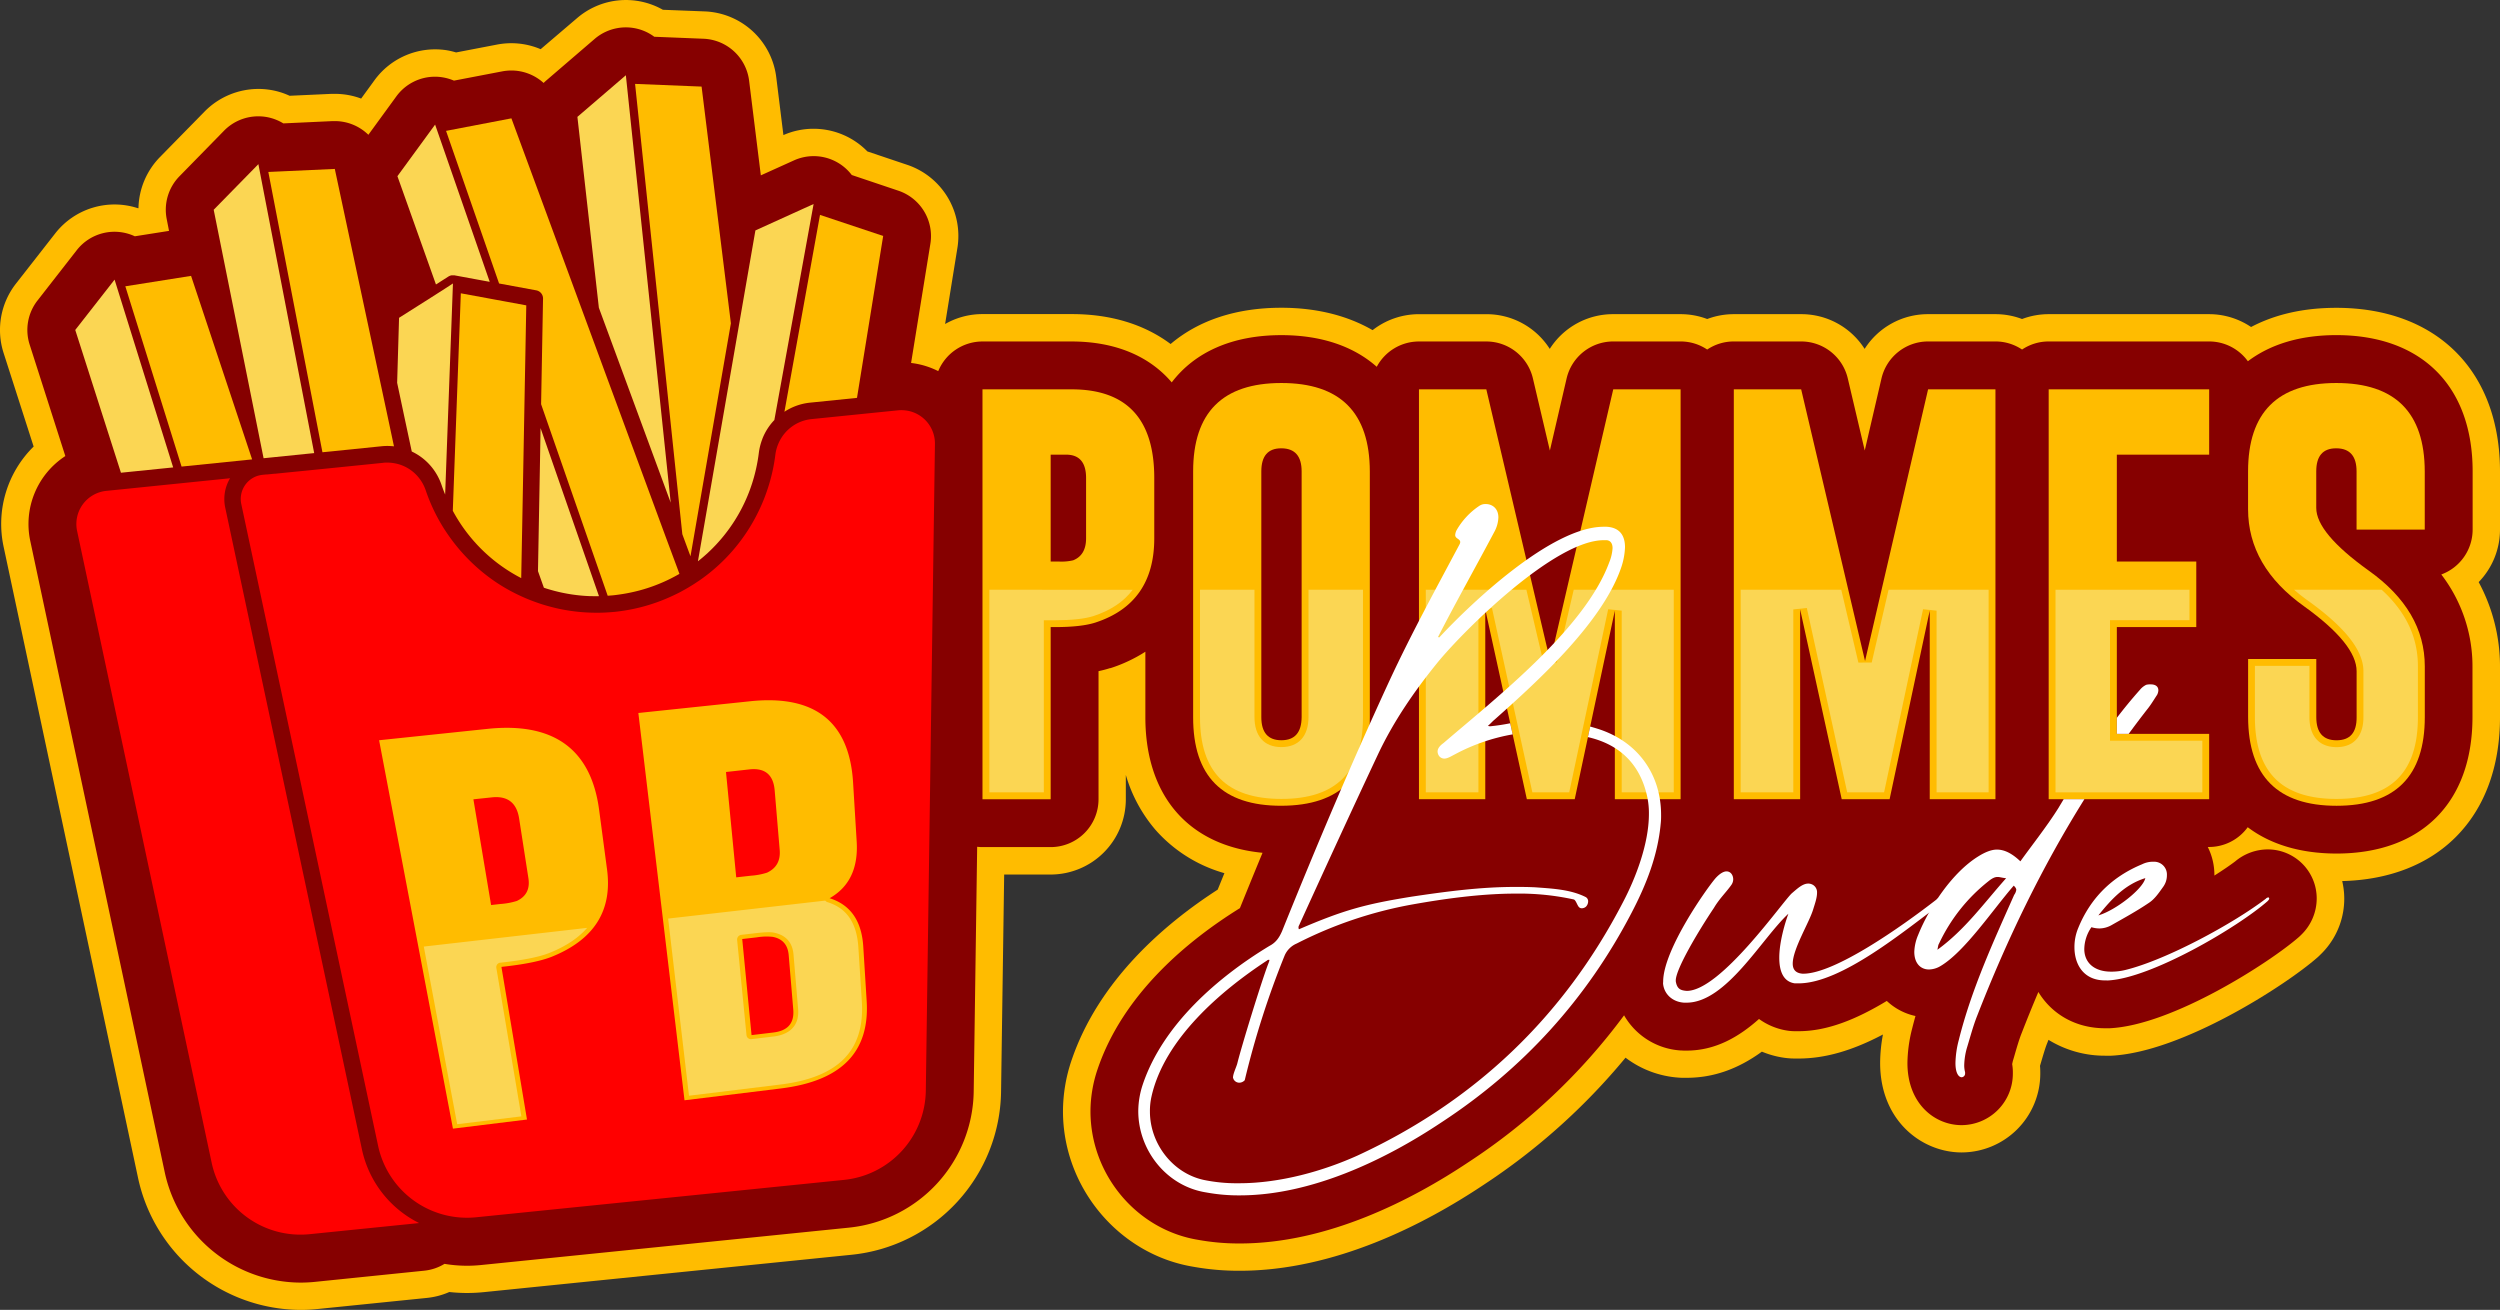 <svg xmlns="http://www.w3.org/2000/svg" viewBox="0 0 1096.33 574.43"><rect x="0" y="0" width="1096.33" height="574.43" fill="#333333" stroke="none"/><defs><style>.cls-1{fill:#ffbc00;}.cls-2{fill:#860000;}.cls-3{fill:#fbd653;}.cls-4{fill:red;}.cls-5{fill:#fff;}</style></defs><g id="Ebene_2" data-name="Ebene 2"><g id="Layer_1" data-name="Layer 1"><path class="cls-1" d="M131.8,574.43A73.2,73.2,0,0,1,60.57,516.7l-59-277a47.61,47.61,0,0,1,13.18-43.87L1.57,154.77A33,33,0,0,1,7,124.38l17.25-22.07a33,33,0,0,1,36.24-11l.23,0A33,33,0,0,1,70.13,68.9l19.6-20A33.19,33.19,0,0,1,113.31,39a32.86,32.86,0,0,1,9.5,1.4A31.81,31.81,0,0,1,127,42l18.33-.84c.51,0,1,0,1.52,0a32.87,32.87,0,0,1,11.52,2.07l5.82-8A32.91,32.91,0,0,1,195.69,22,32.48,32.48,0,0,1,200,23l18-3.46a33.43,33.43,0,0,1,6.22-.59,32.8,32.8,0,0,1,12.87,2.62L253,8a32.86,32.86,0,0,1,37.7-3.71L309,5a32.9,32.9,0,0,1,31.42,28.92l3.13,25.32a32.69,32.69,0,0,1,13.22-2.77,33,33,0,0,1,23.61,9.94l17.4,5.85a32.89,32.89,0,0,1,22.06,36.55l-5.38,33.28a32.88,32.88,0,0,1,16.39-4.35h39.24c17.08,0,31.79,4.54,43.26,13.12,12.33-10.45,28.87-15.9,48.58-15.9,15.24,0,28.84,3.37,40,9.82a33,33,0,0,1,20.38-7h29.53A32.85,32.85,0,0,1,679.62,153a32.85,32.85,0,0,1,27.84-15.23H737a32.92,32.92,0,0,1,11.67,2.13,33,33,0,0,1,11.67-2.13h29.54A32.87,32.87,0,0,1,817.7,153a32.85,32.85,0,0,1,27.83-15.23h29.54a33,33,0,0,1,11.67,2.13,33,33,0,0,1,11.67-2.13h70.38a33,33,0,0,1,18.38,5.63c10.61-5.59,23.13-8.41,37.38-8.41,21.61,0,39.74,6.7,52.41,19.37s19.37,30.79,19.37,52.41v25.5a33.12,33.12,0,0,1-9.35,23,77.84,77.84,0,0,1,9.35,37v22.27c0,21.64-6.69,39.78-19.33,52.46-12.17,12.21-29.37,18.88-49.87,19.38a33.92,33.92,0,0,1-9.52,32.22c-.5.5-1,1-1.58,1.48-13.71,12-59.13,41.37-90.19,42.88-.53,0-1.06,0-1.6,0h-1.1A47,47,0,0,1,898.33,456c-.18.45-.61,1.55-.63,1.61-.77,1.92-1.57,4.64-2.42,7.52,0,0-.46,1.59-.67,2.28q.12,1.38.12,2.76v.55a34.6,34.6,0,0,1-34.47,34.66c-17.34,0-35.76-13.75-35.76-39.25a68.73,68.73,0,0,1,1.23-12.47c-13.59,7.16-25.5,10.54-37,10.54h-1.66a33.27,33.27,0,0,1-4.68-.34,40.18,40.18,0,0,1-9.75-2.68c-10.56,7.71-21.43,11.47-33,11.47h-1.11c-.75,0-1.52,0-2.27-.07a43.46,43.46,0,0,1-23.41-8.75,280,280,0,0,1-62.6,56c-25.61,17.06-65,37.44-106.61,37.44a112.47,112.47,0,0,1-20.44-1.78c-32.53-5.43-57.05-34.71-57.05-68.18a70.08,70.08,0,0,1,3.72-22.22C481.74,430,510.62,405.22,534,390.13l2.94-7.22a63.24,63.24,0,0,1-30.23-19,64.89,64.89,0,0,1-13-24.08v10.68a33,33,0,0,1-33,33H440.36L439,478.75a72.9,72.9,0,0,1-65.53,71.5L212.2,566.64a73.74,73.74,0,0,1-7.42.38,72.17,72.17,0,0,1-7.75-.43,32.37,32.37,0,0,1-9.85,2.59l-47.94,4.87a71,71,0,0,1-7.44.38Z"/><path class="cls-2" d="M1084.33,232.24v-25.5c0-37.43-22.35-59.78-59.78-59.78-15.81,0-28.91,4-38.78,11.46a21,21,0,0,0-17-8.68H898.41a20.87,20.87,0,0,0-11.67,3.55,20.87,20.87,0,0,0-11.67-3.55H845.53A21,21,0,0,0,825.08,166l-7.33,31.56-7.44-31.62a21,21,0,0,0-20.44-16.2H760.33a20.87,20.87,0,0,0-11.67,3.55A20.87,20.87,0,0,0,737,149.74H707.46A21,21,0,0,0,687,166l-7.33,31.59-7.44-31.64a21,21,0,0,0-20.44-16.2H622.26a21,21,0,0,0-18.51,11.1c-10.17-9-24.35-13.88-41.82-13.88-21.46,0-37.93,7.37-48.09,20.72-9.82-11.54-24.75-17.89-43.75-17.94H430.85a21,21,0,0,0-19.4,13,35.64,35.64,0,0,0-11.91-3.58L408,106.9a21,21,0,0,0-14-23.26l-20.47-6.89a21,21,0,0,0-16.71-8.28,20.94,20.94,0,0,0-8.67,1.88L333.65,76.9l-5.14-41.51a21,21,0,0,0-20-18.4l-21.59-.87a20.63,20.63,0,0,0-4.71-2.63,21,21,0,0,0-21.44,3.58L239.53,35.32c-.4.34-.77.7-1.14,1.06a21,21,0,0,0-14.1-5.46,21.39,21.39,0,0,0-4,.37l-21.22,4.07a21.19,21.19,0,0,0-5.19-1.48,20.46,20.46,0,0,0-3.11-.24,21,21,0,0,0-16.95,8.61L161.54,59.11a21,21,0,0,0-14.71-6l-1,0-21.58,1a20.91,20.91,0,0,0-11-3.1,21,21,0,0,0-15,6.31L78.7,77.3a21,21,0,0,0-5.58,18.83l1,5.12-15,2.37a21,21,0,0,0-25.45,6.08L16.46,131.77A21,21,0,0,0,13,151.11L28.65,200a35.57,35.57,0,0,0-15.37,37.24l59,277a61.13,61.13,0,0,0,59.49,48.22h0a61.73,61.73,0,0,0,6.23-.31L186,557.24a21,21,0,0,0,8.93-3,59.88,59.88,0,0,0,9.88.83h0a61.5,61.5,0,0,0,6.21-.32l161.28-16.39A60.9,60.9,0,0,0,427,478.58l1.52-107.24a19.8,19.8,0,0,0,2.32.14h29.9a21,21,0,0,0,21-21V294.32a49.9,49.9,0,0,0,5-1.31L487,293a65.65,65.65,0,0,0,15.28-7.2v28.72c0,34.61,19,56.33,51.38,59.46-3.24,7.84-6.54,15.91-9.92,24.27-22.75,14.12-51.22,37.51-62.43,70.68a58,58,0,0,0-3.1,18.41c0,27.77,20.24,51.93,47.14,56.36a100.22,100.22,0,0,0,18.35,1.6c38.64,0,75.71-19.28,100-35.47a265.81,265.81,0,0,0,68.51-64.58,30.84,30.84,0,0,0,24.91,15.42c.48,0,1,.05,1.44.05h1.11c12.58,0,22.9-6,31.71-13.87A28.54,28.54,0,0,0,784.11,452a21.08,21.08,0,0,0,3,.21h1.66c12.58,0,25.33-5.23,38.65-13.27A26.38,26.38,0,0,0,840,445.55q-.75,2.68-1.44,5.42a63.58,63.58,0,0,0-2.09,15.19c0,17.89,12,27.25,23.76,27.25a22.59,22.59,0,0,0,22.47-22.66v-.55a21.09,21.09,0,0,0-.3-3.55c.08-.41.21-1,.32-1.45.35-1.13.68-2.27,1-3.41.93-3.17,1.81-6.16,2.79-8.61a.87.87,0,0,1,.07-.17q3.57-9.19,7.31-18c5.93,9.79,16.44,15.91,29.2,15.91h1.1l1,0c27.7-1.35,70.5-29.11,82.86-39.93.35-.3.68-.61,1-.94a22.19,22.19,0,0,0,6.9-16,21.49,21.49,0,0,0-21.37-21.56,22.36,22.36,0,0,0-14.4,5.28c-2.55,1.92-5.65,4-9.1,6.2a1.7,1.7,0,0,0,0-.22,27.27,27.27,0,0,0-2.9-12.32h.52a21,21,0,0,0,17-8.67c9.87,7.47,23,11.51,38.82,11.55h.05c37.37,0,59.69-22.38,59.69-59.87V292.21a66.13,66.13,0,0,0-13.67-40.28A21,21,0,0,0,1084.33,232.24Z"/><polygon class="cls-1" points="278.5 36.79 299.22 234.25 302.8 243.96 320.52 141.78 307.67 37.97 278.5 36.79"/><path class="cls-1" d="M292.11,235.92l-20.84-56.54L266,165.13l-5.24-14.23-36.49-99-28.66,5.49,23.25,66.93,16.28,3a3.63,3.63,0,0,1,3,3.63l-.85,46.3,29.2,84c.8-.06,1.6-.11,2.4-.19,1.43-.15,2.83-.35,4.22-.57,1.21-.19,2.4-.42,3.58-.67s2.38-.53,3.55-.84a72.08,72.08,0,0,0,13.77-5.2c1.16-.59,2.32-1.2,3.45-1.84l.49-.28-.73-2Z"/><path class="cls-1" d="M359.6,94.24,344,180.58a25,25,0,0,1,11.2-4l20.62-2.1,11.48-71Z"/><path class="cls-1" d="M229,231.08l.19-10.28.78-42.38.19-10.49.2-10.49.43-23.53-9.2-1.7-4.1-.75-4.1-.76-11.31-2.08-.53,14.49-.37,9.8-.36,9.79L198.57,224a71.07,71.07,0,0,0,30,29.52l.23-12.17Z"/><polygon class="cls-1" points="54.96 125.55 79.62 204.61 110.56 201.46 83.79 120.98 54.96 125.55"/><path class="cls-1" d="M146.82,74.08l-29.15,1.33L141.4,198.33l26-2.64a23.66,23.66,0,0,1,2.37-.12,26.12,26.12,0,0,1,3,.16l-2.59-12.21Z"/><polygon class="cls-3" points="274.46 33 271.12 35.87 253.21 51.25 262.62 134.96 267.88 149.22 289.03 206.61 294.13 220.44 274.92 37.39 274.46 33"/><path class="cls-3" d="M236.88,198.24l-.77,41.94-.19,10.28,2.59,7.28c1.42.48,2.86.9,4.31,1.29a72.16,72.16,0,0,0,16,2.4c1.28,0,2.56.06,3.85,0l-25.62-73.72Z"/><path class="cls-3" d="M190.81,54.64l-2.6,3.56L174.28,77.26l16.9,47.49,3.14-2,2.37-1.51h0c.09-.06.2-.1.29-.15l.33-.16a2.46,2.46,0,0,1,.29-.09l.38-.1.29,0,.41,0h.08a1.46,1.46,0,0,0,.22,0c.1,0,.2,0,.3,0l11.38,2.1,4.1.75L192.26,58.81Z"/><path class="cls-3" d="M352.76,91.29l-21.49,9.76-4.95,28.52-2.13,12.29-2.13,12.29-16,92q2.23-1.75,4.32-3.68a71.29,71.29,0,0,0,21.48-38.32c.37-1.82.68-3.67.91-5.54a25.93,25.93,0,0,1,1.36-5.62c.11-.31.22-.62.34-.92a25.2,25.2,0,0,1,5.11-7.87L356,93.81l.79-4.34Z"/><path class="cls-3" d="M197.92,143.67l.36-9.8.19-5.17.16-4.4-3.06,2-.65.42-2.49,1.59-3.13,2L175,139.37l-.84,28.51,3.18,15L180.57,198a25,25,0,0,1,11.31,10.68,25.83,25.83,0,0,1,1.79,4.09c.47,1.4,1,2.76,1.54,4.1l2.34-63.37Z"/><polygon class="cls-3" points="50.25 122.63 47.54 126.1 33 144.7 53.04 207.31 56.73 206.93 72.26 205.35 75.94 204.98 51.56 126.84 50.25 122.63"/><polygon class="cls-3" points="113.31 71.98 110.23 75.13 93.71 91.99 111.88 182.45 115.59 200.95 117.95 200.71 119.22 200.58 134.16 199.06 137.78 198.7 114.14 76.31 113.31 71.98"/><path class="cls-4" d="M406,478.29l4-283.59a14.61,14.61,0,0,0-13.42-14.77,14.89,14.89,0,0,0-2.67,0l-11.89,1.2-3.74.38-3.73.38-18.69,1.9A17.71,17.71,0,0,0,341.5,194.2a18.23,18.23,0,0,0-1.49,5.28,77.8,77.8,0,0,1-3.24,14.5c-.8,2.47-1.71,4.9-2.75,7.28-.57,1.3-1.17,2.59-1.81,3.85-.35.72-.72,1.43-1.1,2.13a78.11,78.11,0,0,1-22.56,26c-.95.7-1.91,1.38-2.89,2l-1.29.86c-.72.46-1.45.9-2.18,1.34l-.5.31-1.43.81-1.55.86-.46.25c-1.14.59-2.3,1.15-3.47,1.69A78.5,78.5,0,0,1,281,266.28c-1.18.3-2.37.57-3.56.82s-2.38.46-3.58.65c-1.42.22-2.85.42-4.29.57l-.68.05c-1.25.12-2.5.2-3.75.26s-2.54.08-3.81.07a79.34,79.34,0,0,1-15.69-1.62c-1.41-.29-2.81-.63-4.2-1s-2.88-.79-4.29-1.25l-1.52-.52c-1.21-.42-2.41-.87-3.61-1.35s-2.41-1-3.59-1.55a78.52,78.52,0,0,1-10-5.49,79.42,79.42,0,0,1-20.41-19.29q-1.82-2.46-3.44-5-1.83-2.93-3.41-6a78.53,78.53,0,0,1-4.45-10.53,18.2,18.2,0,0,0-4-6.69,17.65,17.65,0,0,0-4.43-3.41,17.1,17.1,0,0,0-1.62-.77,16.77,16.77,0,0,0-2.42-.81c-.39-.1-.78-.18-1.18-.25a17.26,17.26,0,0,0-3.61-.3c-.48,0-1,0-1.43.09l-25.31,2.57-3.62.36-3.62.37-10.09,1h0l-4.79.49-.35,0-3.27.33-.43,0-1.41.14a11.28,11.28,0,0,0-1.75.34c-.16,0-.31.07-.46.12a10.66,10.66,0,0,0-7.12,12.36h0L139.2,377.59l.77,3.61.76,3.59L165.8,502.43a39.85,39.85,0,0,0,43.06,31.38l161.29-16.39A39.9,39.9,0,0,0,406,478.29Z"/><path class="cls-4" d="M158.7,503.94,133.38,385.07l-.15-.68-.62-2.91-.77-3.61-3.94-18.51L98.77,222.62a17.92,17.92,0,0,1,2.12-12.89l-19.06,1.94-3.68.38-3.68.37L59,214l-3.69.38-3.68.37-5,.51a14.62,14.62,0,0,0-12.82,17.58l59,277a39.81,39.81,0,0,0,43.05,31.38l47.94-4.87A47.08,47.08,0,0,1,158.7,503.94Z"/><path class="cls-1" d="M430.85,170.74h39.24q36.09.09,36.09,38.88V236.1q0,28.46-25.77,36.9-6.2,2-17.78,2h-1.88v75.51h-29.9Zm29.9,28.64v46.87h3.59a22.32,22.32,0,0,0,6.28-.54q5.65-2.25,5.66-9.61V209.62q0-10.25-8.8-10.24Z"/><path class="cls-1" d="M600.71,314.48q0,38.77-38.78,38.87t-38.7-38.87V206.74q0-38.78,38.7-38.78t38.78,38.78Zm-29.9-107.74q0-10.05-8.79-10.14h-.18q-8.72,0-8.71,10.14V314.48q0,10.14,8.8,10.14t8.88-10.14Z"/><path class="cls-1" d="M707.46,170.74,679.8,289.87l-28-119.13H622.26V350.47h29.08V267.25l10.55,48.14,7.68,35.08h21l7.68-36.09,9.91-46.59v82.68H737V170.74Z"/><path class="cls-1" d="M817.88,289.88l27.65-119.14h29.54V350.48H846.25V267.79l-17.6,82.69h-21l-18.23-83.23v83.23H760.33V170.74h29.54Z"/><path class="cls-1" d="M968.79,199.38V170.74H898.41V350.47h70.38V321.83H928.3V275h34.84V246.24H928.3V199.38Z"/><path class="cls-1" d="M985.85,206.74q0-38.78,38.7-38.78t38.78,38.78v25.5h-29.9v-25.5q0-10.05-8.79-10.14h-.18q-8.72,0-8.71,10.14v16q0,11,23,27.48,24.6,17.51,24.6,42v22.27q0,38.86-38.69,38.87t-38.79-38.87V289h29.9v25.5q0,10.14,8.89,10.14t8.79-10.14V294.37q0-11.94-23-28.46-24.6-17.51-24.6-42.65Z"/><path class="cls-3" d="M433.86,258.62v88.85h23.89V272h4.89c7.37,0,13.05-.62,16.84-1.83,7.59-2.48,13.31-6.3,17.23-11.52Z"/><path class="cls-3" d="M573.82,258.62v55.85c0,8.36-4.34,13.15-11.89,13.15s-11.8-4.79-11.8-13.15V258.62H526.24v55.85c0,24.14,11.67,35.87,35.68,35.88s35.79-11.8,35.79-35.88V258.62Z"/><polygon class="cls-3" points="733.99 258.62 733.99 347.47 711.17 347.47 711.17 267.79 705.24 267.17 688.15 347.47 671.99 347.47 664.82 314.75 654.27 266.61 648.34 267.25 648.34 347.47 625.26 347.47 625.26 258.62 669.37 258.62 676.88 290.56 682.72 290.55 690.13 258.62 733.99 258.62"/><polygon class="cls-3" points="872.07 258.62 872.07 347.47 849.25 347.47 849.25 267.79 843.32 267.16 826.23 347.47 810.06 347.47 792.35 266.61 786.42 267.25 786.42 347.47 763.34 347.47 763.34 258.62 807.45 258.62 814.96 290.56 820.8 290.55 828.21 258.62 872.07 258.62"/><polygon class="cls-3" points="965.79 324.83 965.79 347.47 901.41 347.47 901.41 258.62 960.14 258.62 960.14 271.97 925.3 271.97 925.3 324.83 965.79 324.83"/><path class="cls-3" d="M1060.33,292.21v22.26c0,24.14-11.67,35.87-35.69,35.88s-35.79-11.79-35.79-35.88V292h23.9v22.49c0,8.36,4.33,13.15,11.89,13.15s11.8-4.79,11.8-13.15V294.36c0-9.07-7.93-19.17-24.24-30.89a76.29,76.29,0,0,1-6.16-4.85h38.4C1055.12,268.38,1060.33,279.44,1060.33,292.21Z"/><path class="cls-5" d="M700.68,319.61q-1.7-.53-3.33-1l-1,4.64.82.19c12.51,3.12,21.15,10.84,24.64,23.71a34.63,34.63,0,0,1,1.29,9.75c0,13.24-5.89,28.32-11.4,38.8-26.11,50.38-65.09,87.33-116.39,111.05-15.08,6.81-34,12.14-51.85,12.14A71.31,71.31,0,0,1,528,517.46c-13.79-2.94-23.72-16-23.72-30a28.71,28.71,0,0,1,.74-6.81c5.7-25,30.15-46,50.56-59.39a1.21,1.21,0,0,1,.92-.36s.19,0,.19.18a8.51,8.51,0,0,1-.56,1.66C553,431,544.39,459,542.55,466.53c-.55,1.83-1.84,4.41-1.84,6.06,0,.19.18.37.18.55a2.84,2.84,0,0,0,2.58,1.66,3.28,3.28,0,0,0,2.39-1.1,382.26,382.26,0,0,1,17.47-54.61,10,10,0,0,1,5.33-5.33,182.2,182.2,0,0,1,50.56-17.1c13.42-2.39,29.79-4.79,45.6-4.79a111.85,111.85,0,0,1,25.37,2.58c.92.37,1.48,2.57,2.21,3.31a1.67,1.67,0,0,0,1.29.55,2.82,2.82,0,0,0,1.84-.74,3.39,3.39,0,0,0,.92-2.2,2.1,2.1,0,0,0-1.11-2c-6.62-3.31-14.34-3.68-21.69-4.23-3.13-.19-6.25-.19-9.38-.19-15.08,0-30,2-45,4.23-20.59,3.31-30,5.89-49.64,14.34a1.6,1.6,0,0,1-.19-.92c0-.55.37-.92.55-1.47,11.22-24.63,22.62-49.46,34.2-74.1,7-14.89,16.18-28.13,26.48-40.81,12-14.53,51.3-53.33,72.63-53.33h1.29c1.84.19,2.57,1.66,2.57,3.5a19.6,19.6,0,0,1-1.47,6.25C695,275.67,656.36,305.82,633,325.87c-1.29.92-2.57,2.2-2.57,3.67a3.5,3.5,0,0,0,.55,1.84,2.89,2.89,0,0,0,2.39,1.29c1.47,0,3.12-1.1,4.6-1.84a83.92,83.92,0,0,1,25.37-8.78l-1.07-4.87a88.52,88.52,0,0,1-8.86,1.33,8.31,8.31,0,0,1-.92-.18c1.29-1.11,2-2,2.94-2.76,19.68-17.47,47.81-43.21,55.72-67.3a31.41,31.41,0,0,0,1.47-8.27c0-4.6-1.84-8.64-8.09-9h-1.29c-22.8,0-58.1,33.46-72.08,48.54-.18,0-.36-.18-.55-.18,7.54-14.71,16.73-31.08,24.64-46a14.38,14.38,0,0,0,1.84-6.44c0-4-2.76-5.88-5.52-5.88a4.74,4.74,0,0,0-2.76.74,31.85,31.85,0,0,0-10.11,10.84,5.57,5.57,0,0,0-.55,2c0,1.65,2.21,1.65,2.21,3.12a2.7,2.7,0,0,1-.37,1.11c-10.48,19.67-21.33,39.53-30.71,59.75-16.73,36.23-32.17,72.82-47.07,109.77-1.28,2.94-2.76,5-5.51,6.44-22.8,13.79-46.71,34.57-55.53,60.68a37.56,37.56,0,0,0-2,11.76c0,17.1,12.31,32.92,29.78,35.67a78.14,78.14,0,0,0,14.71,1.29c31.26,0,63.62-15.45,88.44-32C668,468.73,695.9,438,715.57,400.15c6.43-12.32,11.4-25,12.69-38.8a30.35,30.35,0,0,0,.18-4C728.44,339.47,718.14,325.13,700.68,319.61Z"/><path class="cls-5" d="M729.35,430.49c0-14,19.3-41.19,23-45.41,1.84-2,3.49-2.95,4.78-2.95,1.84,0,2.94,1.66,2.94,3.5a4.37,4.37,0,0,1-.91,2.57c-2.21,3.13-5.15,5.89-7.54,9.93-7.36,11-16.74,27-16.74,31.81v.37c.56,3.49,2.21,4,4.79,4.23,14.89,0,41.92-39,46.15-42.85,2.2-1.83,4.59-4.22,7.17-4.22a4.18,4.18,0,0,1,2,.55,3.77,3.77,0,0,1,1.84,3.49c0,2.21-.92,4.78-1.66,7.17-1.65,5.7-9,17.47-9,23.9,0,2.58,1.29,4.23,4.42,4.42h.18c13.79,0,42.84-20.41,58.47-32.55a3.17,3.17,0,0,1,2-.92,1,1,0,0,1,1.11,1.11,2.22,2.22,0,0,1-1.11,1.65c-16.18,11.95-43.76,34.94-62.51,34.94h-1.66c-5.15-.74-6.8-5.52-6.8-11.22,0-7,2.57-15.44,4-19.31-11.58,10.67-27.21,39-44.67,39h-1.11c-5.33-.36-8.82-4-9.19-8.45Z"/><path class="cls-5" d="M943.18,300.12a7.32,7.32,0,0,0-2,.19,8.21,8.21,0,0,0-2.76,2.21c-3.68,4.13-7,8.19-10.1,12.25v7.06h5.17q3.94-5.38,8.06-10.67c1.65-2,2.94-4.23,4.41-6.44a4.73,4.73,0,0,0,.55-2C946.49,301,945.21,300.12,943.18,300.12Zm-40.63,54.43c-5,7.91-10.85,15.26-16.55,23.17-3.68-3.5-7-5.15-10.3-5.15-2.39,0-5.14,1.1-8.09,2.94-11.4,7-21.51,22.25-26.47,34.57a20.56,20.56,0,0,0-1.66,7.35c0,5,2.76,7.72,6.44,7.72a10.26,10.26,0,0,0,5-1.47c10.67-6.25,23.17-25,32.18-35.3.73.74,1.1,1.29,1.1,1.84a4.73,4.73,0,0,1-.92,2.21C874.05,413.2,864.49,434,859,456.05a42.67,42.67,0,0,0-1.47,10.11c0,4.59,1.47,6.25,2.76,6.25a1.63,1.63,0,0,0,1.47-1.66v-.55a11.23,11.23,0,0,1-.37-3.49,30.29,30.29,0,0,1,1.11-7c1.47-4.78,2.75-9.74,4.59-14.34,12.93-33.19,28.29-65,47-94.91H905Zm-52.95,62c.36-1.65.36-2.2.73-2.75a75.81,75.81,0,0,1,21.51-27.22c2-1.65,3.13-2,4.23-2,.92,0,1.84.37,3.68.55C869.82,396.29,861.73,407.69,849.6,416.51Z"/><path class="cls-5" d="M923.14,429.94c-9.56,0-13.43-7.17-13.43-14.53a21.69,21.69,0,0,1,1.66-8.45c5.33-13.06,14.71-22.44,28-27.95a10.62,10.62,0,0,1,5-1.11,5.6,5.6,0,0,1,5.89,5.89,8.63,8.63,0,0,1-1.66,5.15c-1.84,2.57-3.68,5.33-6.25,7-5.15,3.5-10.85,6.62-16.36,9.75a11.11,11.11,0,0,1-5.34,1.47,12.42,12.42,0,0,1-3.49-.55,17.27,17.27,0,0,0-3.13,9.56c0,5.88,4.23,9.93,11.77,9.93a25.23,25.23,0,0,0,6.25-.74c18-4.41,47.44-20.41,61.6-31.25a1.59,1.59,0,0,1,1.1-.56c.19,0,.37.19.37.56,0,.18-.18.55-.74,1.1-13.23,11.58-51.11,33.83-70,34.75Zm-2.94-28.5c7.9-2.39,19.67-11.77,20.59-16.36C932,387.83,926.08,394.09,920.2,401.44Z"/><path class="cls-1" d="M166.25,324.62l47.68-5c29-3,45.27,9.05,48.79,35.45l3.48,26.15c2.43,18.21-5.72,30.91-24.35,38.39q-6.72,2.64-19.82,4.16l-2.14.24,11.21,66.94-32.47,4Zm41.35,25.9,7.76,46.37,4.14-.47a30.66,30.66,0,0,0,7.16-1.33c4.11-1.93,5.8-5.26,5.06-10l-4.07-26.18c-1.07-6.89-5.09-10-12.05-9.23Z"/><path class="cls-1" d="M279.94,312.67l49.15-5.16c28.35-2.92,43.3,9.1,45,35.39L375.68,369c.73,11.73-3.23,20-11.87,24.9,9.15,2.85,14.05,9.94,14.76,21.16l1.49,23.87c1.41,22.46-11.07,35.09-37.53,38.38l-42.35,5.2Zm38.43,25.88,4.49,46.2,6.48-.73a29.76,29.76,0,0,0,7-1.32q6.18-2.86,5.58-10l-2.2-26.09c-.57-6.86-4.26-9.95-11.07-9.21Zm7.12,73.24,4.09,42.14,9.58-1.15c6.31-.75,9.21-4.09,8.71-10.06l-2-23.88c-.38-4.49-2.7-7.17-7-8a25.8,25.8,0,0,0-7,.22Z"/><path class="cls-3" d="M217.63,424.27a2,2,0,0,1,2-2.12l2.14-.25c8.48-1,14.92-2.32,19.15-4,7.21-2.89,12.7-6.55,16.56-11l-71.63,8.2L200.49,493l28.15-3.44Z"/><path class="cls-3" d="M362.92,395.64a1.91,1.91,0,0,1-1-.7L293,402.83l9.15,77.68,40.25-4.93c25.32-3.15,36.92-14.91,35.54-36.44l-1.53-23.86C375.7,404.71,371.31,398.25,362.92,395.64ZM350,442.46c.77,9.3-6.38,11.55-10.71,12.07l-9.57,1.15a2,2,0,0,1-2.33-1.49l-4.15-42.14a2.11,2.11,0,0,1,2-2.11l6.38-.74c5.11-.59,6.94-.39,7.81-.19,3.6.7,8,2.95,8.55,9.57Z"/></g></g></svg>